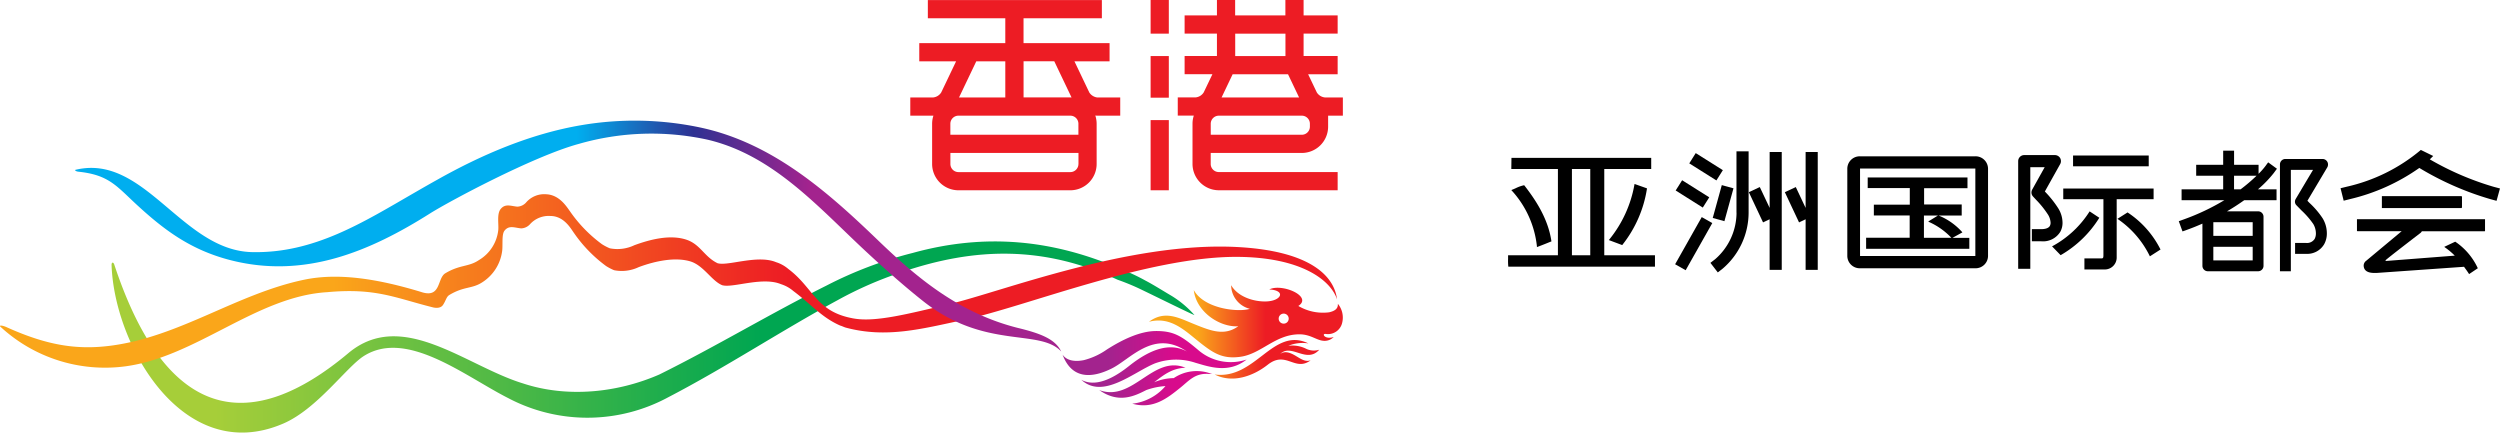 <svg xmlns="http://www.w3.org/2000/svg" xmlns:xlink="http://www.w3.org/1999/xlink" width="398.944" height="69.031" viewBox="0 0 398.944 69.031"><defs><style>.a{fill:none;}.b{clip-path:url(#a);}.c{fill:#ed1c24;}.d{clip-path:url(#b);}.e{fill:url(#c);}.f{fill:url(#d);}.g{fill:url(#e);}.h{fill:url(#f);}.i{fill:url(#g);}</style><clipPath id="a"><rect class="a" width="214.293" height="69.031"/></clipPath><clipPath id="b"><rect class="a" width="214.295" height="49.772"/></clipPath><linearGradient id="c" y1="0.5" x2="1" y2="0.5" gradientUnits="objectBoundingBox"><stop offset="0.25" stop-color="#a3238e"/><stop offset="0.6" stop-color="#d80b8c"/></linearGradient><linearGradient id="d" y1="0.5" x2="1" y2="0.5" gradientUnits="objectBoundingBox"><stop offset="0.25" stop-color="#faa61a"/><stop offset="0.6" stop-color="#ed1c24"/></linearGradient><linearGradient id="e" y1="0.5" x2="1" y2="0.5" gradientUnits="objectBoundingBox"><stop offset="0.041" stop-color="#a6ce39"/><stop offset="0.093" stop-color="#a6ce39"/><stop offset="0.6" stop-color="#00a651"/></linearGradient><linearGradient id="f" y1="0.5" x2="1" y2="0.5" gradientUnits="objectBoundingBox"><stop offset="0.25" stop-color="#faa61a"/><stop offset="0.59" stop-color="#ed1c24"/></linearGradient><linearGradient id="g" x1="0.743" y1="0.5" x2="0.275" y2="0.5" gradientUnits="objectBoundingBox"><stop offset="0" stop-color="#a3238e"/><stop offset="0.25" stop-color="#2e3192"/><stop offset="0.5" stop-color="#00aeef"/></linearGradient></defs><g transform="translate(-427 -268.108)"><g transform="translate(667.65 291.679)"><path d="M22.21,19.435V5.669H29.7V3.89H7.4L7.375,5.669h7.437V19.435H6.86v.544a9.569,9.569,0,0,0,.029,1.186l.01.087H30.3V19.435H22.21ZM19.974,5.669V19.435H17.048V5.669Z" transform="translate(-6.854 -2.267)"/><path d="M23.487,17.017l-.087.107,2.139.8.039-.058a19.129,19.129,0,0,0,3.9-8.915l.01-.078L27.5,8.17l-.019.117A19.159,19.159,0,0,1,23.487,17.017Z" transform="translate(-7.315 -2.385)"/><path d="M11.473,18.248l.117-.039c.467-.175.856-.331,1.225-.476.3-.117.593-.243.9-.36l.078-.029-.01-.078c-.544-3.626-2.586-6.63-4.307-8.847L9.441,8.38l-.058.01a5.55,5.55,0,0,0-1.254.447c-.194.087-.389.175-.612.262l-.126.049.087.1a15.622,15.622,0,0,1,4,8.886Z" transform="translate(-6.869 -2.391)"/><path d="M55.605,2.92v8.925L54.079,8.607,54.04,8.52l-1.75.817,2.226,4.734.039.087,1.05-.5v8.079H57.54V2.92Z" transform="translate(-8.119 -2.239)"/><path d="M49.7,11.845,48.169,8.607,48.12,8.52l-1.74.817,2.226,4.734.039.087,1.05-.5v8.079H51.63V2.92H49.7Z" transform="translate(-7.954 -2.239)"/><path d="M44.241,12.61a9.883,9.883,0,0,1-3.4,7.408l-.768.593,1.176,1.526.768-.593a11.779,11.779,0,0,0,4.151-8.934V2.82H44.231v9.79Z" transform="translate(-7.779 -2.237)"/><rect width="1.935" height="5.114" transform="translate(28.92 2.498) rotate(-57.82)"/><rect width="1.935" height="5.114" transform="matrix(0.533, -0.846, 0.846, 0.533, 26.75, 6.828)"/><path d="M40.21,14.563l-1.682-.953L34.28,21.135l1.682.953,4.2-7.437Z" transform="translate(-7.618 -2.537)"/><path d="M40.479,13.513l-.029.087,1.867.515,1.419-5.143.029-.1L41.9,8.36Z" transform="translate(-7.789 -2.391)"/><path d="M141.23,4.935a.874.874,0,0,0-.875-.865h-5.93a.861.861,0,0,0-.865.865V21.987h1.74V5.81h3.539c-.953,1.594-2.751,4.618-2.751,4.618a.918.918,0,0,0-.136.457.812.812,0,0,0,.233.564l.836.856a13.2,13.2,0,0,1,1.857,2.139,2.97,2.97,0,0,1,.418,1.487,1.869,1.869,0,0,1-.2.894,1.444,1.444,0,0,1-1.38.642h-1.74v1.74h1.74a3.136,3.136,0,0,0,2.9-1.536,3.509,3.509,0,0,0,.428-1.75,4.63,4.63,0,0,0-.671-2.382,13.389,13.389,0,0,0-2.11-2.469s-.165-.175-.321-.331l3.189-5.366A.939.939,0,0,0,141.23,4.935Z" transform="translate(-10.381 -2.271)"/><path d="M132.1,6.288l.515-.7-1.4-1.021-.515.7A11.1,11.1,0,0,1,129.685,6.4V4.965h-3.908V2.71h-1.74V4.965H119.73V6.7h4.307V8.874H117.4v1.74h6.815a36.106,36.106,0,0,1-6.445,3.053l-.817.292.593,1.633.817-.292c.836-.3,1.614-.622,2.362-.953v6.737a.867.867,0,0,0,.865.865h8.02a.867.867,0,0,0,.865-.865V13.248a.867.867,0,0,0-.865-.865H124.65c1.03-.593,1.935-1.2,2.742-1.769h5.162V8.874h-2.965A18.029,18.029,0,0,0,132.1,6.288Zm-9.634,13.931V18.041h6.28v2.178Zm6.28-3.918h-6.28V14.123h6.28Zm-2.975-7.427V6.7h3.6a26.8,26.8,0,0,1-2.557,2.178Z" transform="translate(-9.918 -2.233)"/><path d="M83,3.63H64.543a1.988,1.988,0,0,0-2,1.974V19.525a1.988,1.988,0,0,0,2,1.974H83a1.988,1.988,0,0,0,2-1.974V5.6A1.994,1.994,0,0,0,83,3.63ZM82.975,5.6V19.544h-18.4V5.584H82.965C82.975,5.584,82.975,5.594,82.975,5.6Z" transform="translate(-8.404 -2.259)"/><path d="M82.089,16.744H79.406l1.585-.875-.068-.087a10.105,10.105,0,0,0-3.714-2.6h3.675V11.416h-6v-2.6h6.922V7.1H65.883V8.8H72.6v2.644H66.865v1.721h5.716v3.558H65.63v1.769H82.1v-1.75Zm-6.4-2.528a11.167,11.167,0,0,1,3.548,2.518H74.856V13.176H77.1l-1.565.962Z" transform="translate(-8.49 -2.356)"/><path d="M167.95,8.471a45.991,45.991,0,0,1-10.2-4.384l.544-.535-1.983-.972-.087.087A27.836,27.836,0,0,1,144.5,8.452l-.992.243.476,1.905.019.087,1-.253A31.878,31.878,0,0,0,156.08,5.458l.5.3a47.665,47.665,0,0,0,10.83,4.676l.992.272L168.9,8.9l.049-.165Z" transform="translate(-10.658 -2.23)"/><path d="M146.21,15.836h.029v.029h7.1l-5.668,4.725a.968.968,0,0,0-.4.739c0,.778.574,1.2,1.672,1.2h.418l13.8-.972a.485.485,0,0,1,.126-.01c.087.126.165.233.243.34.165.224.321.447.515.749l.049.078,1.39-.933-.029-.068a10.315,10.315,0,0,0-3.529-4.141l-.049-.029-1.75.826.136.1a11.321,11.321,0,0,1,1.546,1.3l-10.917.846a.172.172,0,0,1-.156-.087c.369-.369,5-3.918,5.619-4.394a.9.9,0,0,0,.2-.253h10.052v-.029h.029v-1.9H146.2v1.886Z" transform="translate(-10.732 -2.546)"/><path d="M150.29,10.17v1.9h12.726v-.058h.058V10.228h-.058V10.17Z" transform="translate(-10.846 -2.441)"/><path d="M97.308,15.679a2.934,2.934,0,0,0,.36-1.468,4.44,4.44,0,0,0-.681-2.285,16.787,16.787,0,0,0-2.139-2.683c.535-.962,2.45-4.384,2.45-4.384a.95.95,0,0,0,.117-.467,1.033,1.033,0,0,0-.126-.486.984.984,0,0,0-.836-.476h-4.9a.965.965,0,0,0-.962.962V21.58h1.935V5.365h2.294L92.836,8.923a1.025,1.025,0,0,0-.126.476.938.938,0,0,0,.253.642l.486.525a15.182,15.182,0,0,1,1.905,2.372,2.672,2.672,0,0,1,.408,1.283,1.062,1.062,0,0,1-.117.515c-.243.418-.885.515-1.38.515H92.777v1.935h1.487A3.23,3.23,0,0,0,97.308,15.679Z" transform="translate(-9.185 -2.253)"/><path d="M103.694,13.691l-1.546-1.021-.049.078a16.1,16.1,0,0,1-5.833,5.444l-.117.058,1.371,1.41.068-.039a17.531,17.531,0,0,0,6.057-5.852Z" transform="translate(-9.34 -2.511)"/><rect width="12.074" height="1.721" transform="translate(90.164 1.245)"/><path d="M113.724,18.692a15.244,15.244,0,0,0-5.172-5.814l-.049-.039-1.624,1.031.126.078a15.212,15.212,0,0,1,5.007,5.8l.049.1,1.7-1.089Z" transform="translate(-9.638 -2.515)"/><path d="M112.4,8.92H97.99v1.7H104.4v8.9c0,.506-.068.554-.369.554h-2.664v1.76H104.7A1.9,1.9,0,0,0,106.516,20V10.621h5.891V8.92Z" transform="translate(-9.391 -2.406)"/></g><g transform="translate(427 268.108)"><g class="b" transform="translate(0 0)"><g transform="translate(145.262 -0.01)"><path class="c" d="M129.979-22.662a4.2,4.2,0,0,0,4.2-4.2v-1.755h2.353v-2.905H133.65a1.728,1.728,0,0,1-1.276-.8s-.666-1.39-1.385-2.9H135.7V-38.13h-5.435v-3.577H135.7v-2.905h-5.435V-47.08h-2.905v2.468h-8.018V-47.08h-2.905v2.468h-5.159v2.905h5.159v3.577h-5.159v2.905h4.436l-1.385,2.895a1.71,1.71,0,0,1-1.27.8h-2.874v2.905h2.562a4.244,4.244,0,0,0-.208,1.291v6.425a4.205,4.205,0,0,0,4.2,4.2H135.7v-2.905H116.734a1.292,1.292,0,0,1-1.291-1.3v-1.755ZM127.371-41.7v3.577h-8.018V-41.7Zm.411,6.482,1.765,3.7h-12.37l1.765-3.7Zm-12.334,8.747v-.849a1.291,1.291,0,0,1,1.291-1.291h13.24a1.291,1.291,0,0,1,1.291,1.291v.463a1.294,1.294,0,0,1-1.291,1.291H115.449v-.906Z" transform="translate(-67.503 47.08)"/><rect class="c" width="2.905" height="5.373" transform="translate(38.35 0.005)"/><rect class="c" width="2.905" height="6.643" transform="translate(38.35 8.955)"/><rect class="c" width="2.905" height="11.199" transform="translate(38.35 19.175)"/><path class="c" d="M80.541-32.314l-2.369-4.967h5.607v-2.905H70.05v-3.967h12.5v-2.905H54.78v2.905H67.14v3.967H53.411v2.905h5.878l-2.374,4.967a1.719,1.719,0,0,1-1.27.8H51.979v2.905H55.67a4.252,4.252,0,0,0-.208,1.3V-20.9a4.206,4.206,0,0,0,4.2,4.2H77.516a4.2,4.2,0,0,0,4.2-4.2v-6.414a4.256,4.256,0,0,0-.213-1.317c.1.01.208.026.312.026h3.665v-2.905H81.811A1.765,1.765,0,0,1,80.541-32.314Zm-5.586-4.972,2.759,5.779c-.062,0-.125-.01-.187-.01H70.055v-5.769h4.9Zm-7.815,0v5.774H59.757l2.754-5.769H67.14ZM78.813-20.9a1.3,1.3,0,0,1-1.291,1.3H59.669a1.292,1.292,0,0,1-1.291-1.3v-1.755h20.44V-20.9Zm-20.44-4.66v-1.755a1.294,1.294,0,0,1,1.291-1.291H77.516a1.291,1.291,0,0,1,1.291,1.291v1.755Z" transform="translate(-51.979 47.074)"/></g><g class="d" transform="translate(-0.001 19.255)"><path class="e" d="M106.695,14.812c-2.605-2.192-3.843-2.972-6.627-2.972-2.688,0-5.594,1.492-7.87,2.939a11.229,11.229,0,0,1-3.664,1.7c-1.025.213-2.618.288-3.418-.867,1.492,3.968,4.7,3.776,7.857,2.2,3.014-1.5,6.723-6.306,11.979-2.709-2.443-1.33-5.427-.713-9.249,2.334-4.152,3.305-6.444,2.814-7.6,2.18,3.451,3.21,8.361-1.246,11.788-2.626a9.789,9.789,0,0,1,6.436-.083c2.092.6,5.273,1.784,8.161-.521A7.943,7.943,0,0,1,106.695,14.812Zm-3.839,4.543a8.132,8.132,0,0,0-3.122.667c1.688-1.338,2.959-2.234,4.993-2.33-5.181-2.113-8.416,5.565-13.759,3.568,3.114,2.2,5.635.959,7.511,0a10.954,10.954,0,0,1,3.059-.634,8.154,8.154,0,0,1-5.3,2.809c3.351.942,5.623-.9,7.686-2.563,1.355-1.088,2.3-2.318,4.447-2.192.217.013.488.008.621.013-.071-.017-.229-.071-.3-.088A6.521,6.521,0,0,0,102.856,19.356Z" transform="translate(84.446 21.73)"/><path class="f" d="M128.879,11.951a4.939,4.939,0,0,0-2.73-.413,6.015,6.015,0,0,1,3.218-.383c-5.681-2.726-8.416,5.823-14.964,4.96,2.843,1.451,6.136.275,8.474-1.563,2.943-2.313,4.31,1.184,6.848-.7-.913.313-1.655-.292-2.493-.771-.771-.446-1.646-.788-2.376-.229,1.755-1.78,4.21,1.6,6.24-.692A2.865,2.865,0,0,1,128.879,11.951Zm5.181-7.119c.079.9-.709,1.2-1.392,1.359a7.715,7.715,0,0,1-4.914-1.013c2.363-1.517-2.63-3.66-4.635-2.634,2.693.146,1.98,1.821-.463,1.913-1.9.071-4.514-.675-5.623-2.593a3.925,3.925,0,0,0,2.984,3.772c-1.78.567-7.244.054-8.949-2.993.4,3.522,4.2,5.973,7.1,5.773-2.2,1.6-4.4.721-6.932-.3-2.472-.98-4.718-2.343-7.319-.413,3.389-.884,5.627,1.3,7.928,3.151,2.355,1.884,3.818,2.822,6.652,2.438,3.339-.45,5.569-3.589,9.437-3.589,1.842,0,2.805,1.042,3.993,1.042a1.973,1.973,0,0,0,1.471-.617c-1.446.479-2-.613-1.234-.479a2.326,2.326,0,0,0,2.588-1.788A3.443,3.443,0,0,0,134.06,4.832ZM125.419,8a.8.8,0,1,1,.8-.8A.8.8,0,0,1,125.419,8Z" transform="translate(79.431 24.391)"/><path class="g" d="M-121.837-3.885c.433,12.867,11.458,32.153,27.393,25.293,5.419-2.334,10.087-9.032,12.871-10.787,6.84-4.314,16.031,3.164,23,6.707a27.1,27.1,0,0,0,25.559-.117C-23.863,12.459-14.981,6.6-5.99,1.721A60.385,60.385,0,0,1,4.118-2.709C16.035-6.807,27-6.953,38.672-1.559c.488.175,2.034.729,3.572,1.467,3.08,1.476,7.974,3.91,8.732,4.193A15.989,15.989,0,0,0,47.271,1C45.921.208,44.482-.713,43.09-1.442a31.6,31.6,0,0,0-3.8-1.78C28.51-7.915,17.7-9.053,6.01-5.823A63.948,63.948,0,0,0-7.757-.613c-9,4.489-17.6,9.7-26.693,14.2-6.727,2.926-14.73,3.739-21.77,1.4C-65.316,12.2-75.466,2.968-84.056,10.17-99.3,22.954-112.929,21.662-121.407-3.968-121.553-4.41-121.853-4.368-121.837-3.885Z" transform="translate(139.643 26.931)"/><g transform="translate(0.006 0)"><path class="h" d="M51.084-9.517C33.99-10.339,13.708-2.369,5.367-.393-1.219,1.166-6.37,2.516-9.872,1.9-15.945.841-16.249-2.957-20.313-6a5.56,5.56,0,0,0-1.951-1.084c-2.78-1.167-7.1.429-8.987.229a3.079,3.079,0,0,1-.342-.058c-2.172-1.046-2.743-3.043-5.044-3.781-2.484-.8-5.535-.1-8.249.9A6.274,6.274,0,0,1-48.8-9.3a7.946,7.946,0,0,1-1.267-.663,22.083,22.083,0,0,1-5.106-5.26c-.488-.659-1.642-2.605-3.76-2.7a3.817,3.817,0,0,0-3.247,1.33,1.98,1.98,0,0,1-1.384.646c-1.038-.092-1.917-.534-2.659.379-.629.779-.292,2.388-.379,3.343a6.357,6.357,0,0,1-3.1,4.81c-1.651,1.117-3,.688-5.352,2.1-1.342.8-.629,4.1-3.931,2.959-6.532-1.976-12.934-3.109-18.569-1.938C-108.383-2.04-117.419,4.821-128.5,6.247c-5.385.692-10.141-.067-16.535-2.947-.742-.342-1.292-.342-1-.075A24.583,24.583,0,0,0-126.156,9.54C-114.793,8.035-105.211-1.627-93.9-2.3c7.757-.713,10.862.921,16.823,2.413,0,0,1.167.354,1.651-.371s.534-1.309,1.025-1.6c2.363-1.421,3.639-.934,5.3-2.055A6.966,6.966,0,0,0-66-8.746c.167-.946-.1-2.722.383-3.355.717-.934,1.626-.475,2.668-.379a1.988,1.988,0,0,0,1.392-.646,4.021,4.021,0,0,1,3.26-1.334c2.2,0,3.289,2.047,3.772,2.709A22.128,22.128,0,0,0-49.395-6.47a8.144,8.144,0,0,0,1.271.663A6.3,6.3,0,0,0-44.188-6.3c2.722-1.009,5.806-1.613,8.178-.93,2.172.625,3.455,3.151,5.164,3.826a3.079,3.079,0,0,0,.342.058c1.892.2,6.231-1.4,9.024-.229a5.613,5.613,0,0,1,1.959,1.088c2.989,2.234,4.506,4.21,7.5,5.523.279.071.6.246.875.321C-4.649,5.1,1.074,3.525,7.593,2.145,17.4.069,37.1-8,51.3-7.934c10.158.05,14.943,3.681,15.947,6.79C66.744-5.245,62.371-8.971,51.084-9.517Z" transform="translate(146.111 29.67)"/><path class="i" d="M20.623-.878C11.186-3.267,4.454-8.977-1.66-14.863c-8.115-7.815-16.831-15.468-28.156-17.944a50.643,50.643,0,0,0-19.132-.421c-8.111,1.371-15.906,4.7-23.063,8.732-1.2.667-2.388,1.35-3.572,2.034-8.286,4.781-16.073,9.712-25.939,9.5-11.233-.242-17.16-15.806-28.2-13.13-.125.029,0,.246.5.3,4.9.509,6.094,2.343,9.408,5.381,4.156,3.81,8.353,7.036,14.676,8.691,11.959,3.13,22.471-1.388,32.053-7.444,2.868-1.813,16.381-9.074,23.671-11.062a41.873,41.873,0,0,1,20.566-.679C-18.325-28.434-11.114-20.065-3.5-13c3.034,2.818,6.156,5.56,8.987,7.807C15.4,2.7,24.128-.841,27.6,2.906,26.654.964,24.462.047,20.623-.878" transform="translate(141.751 33.94)"/></g></g></g></g></g></svg>